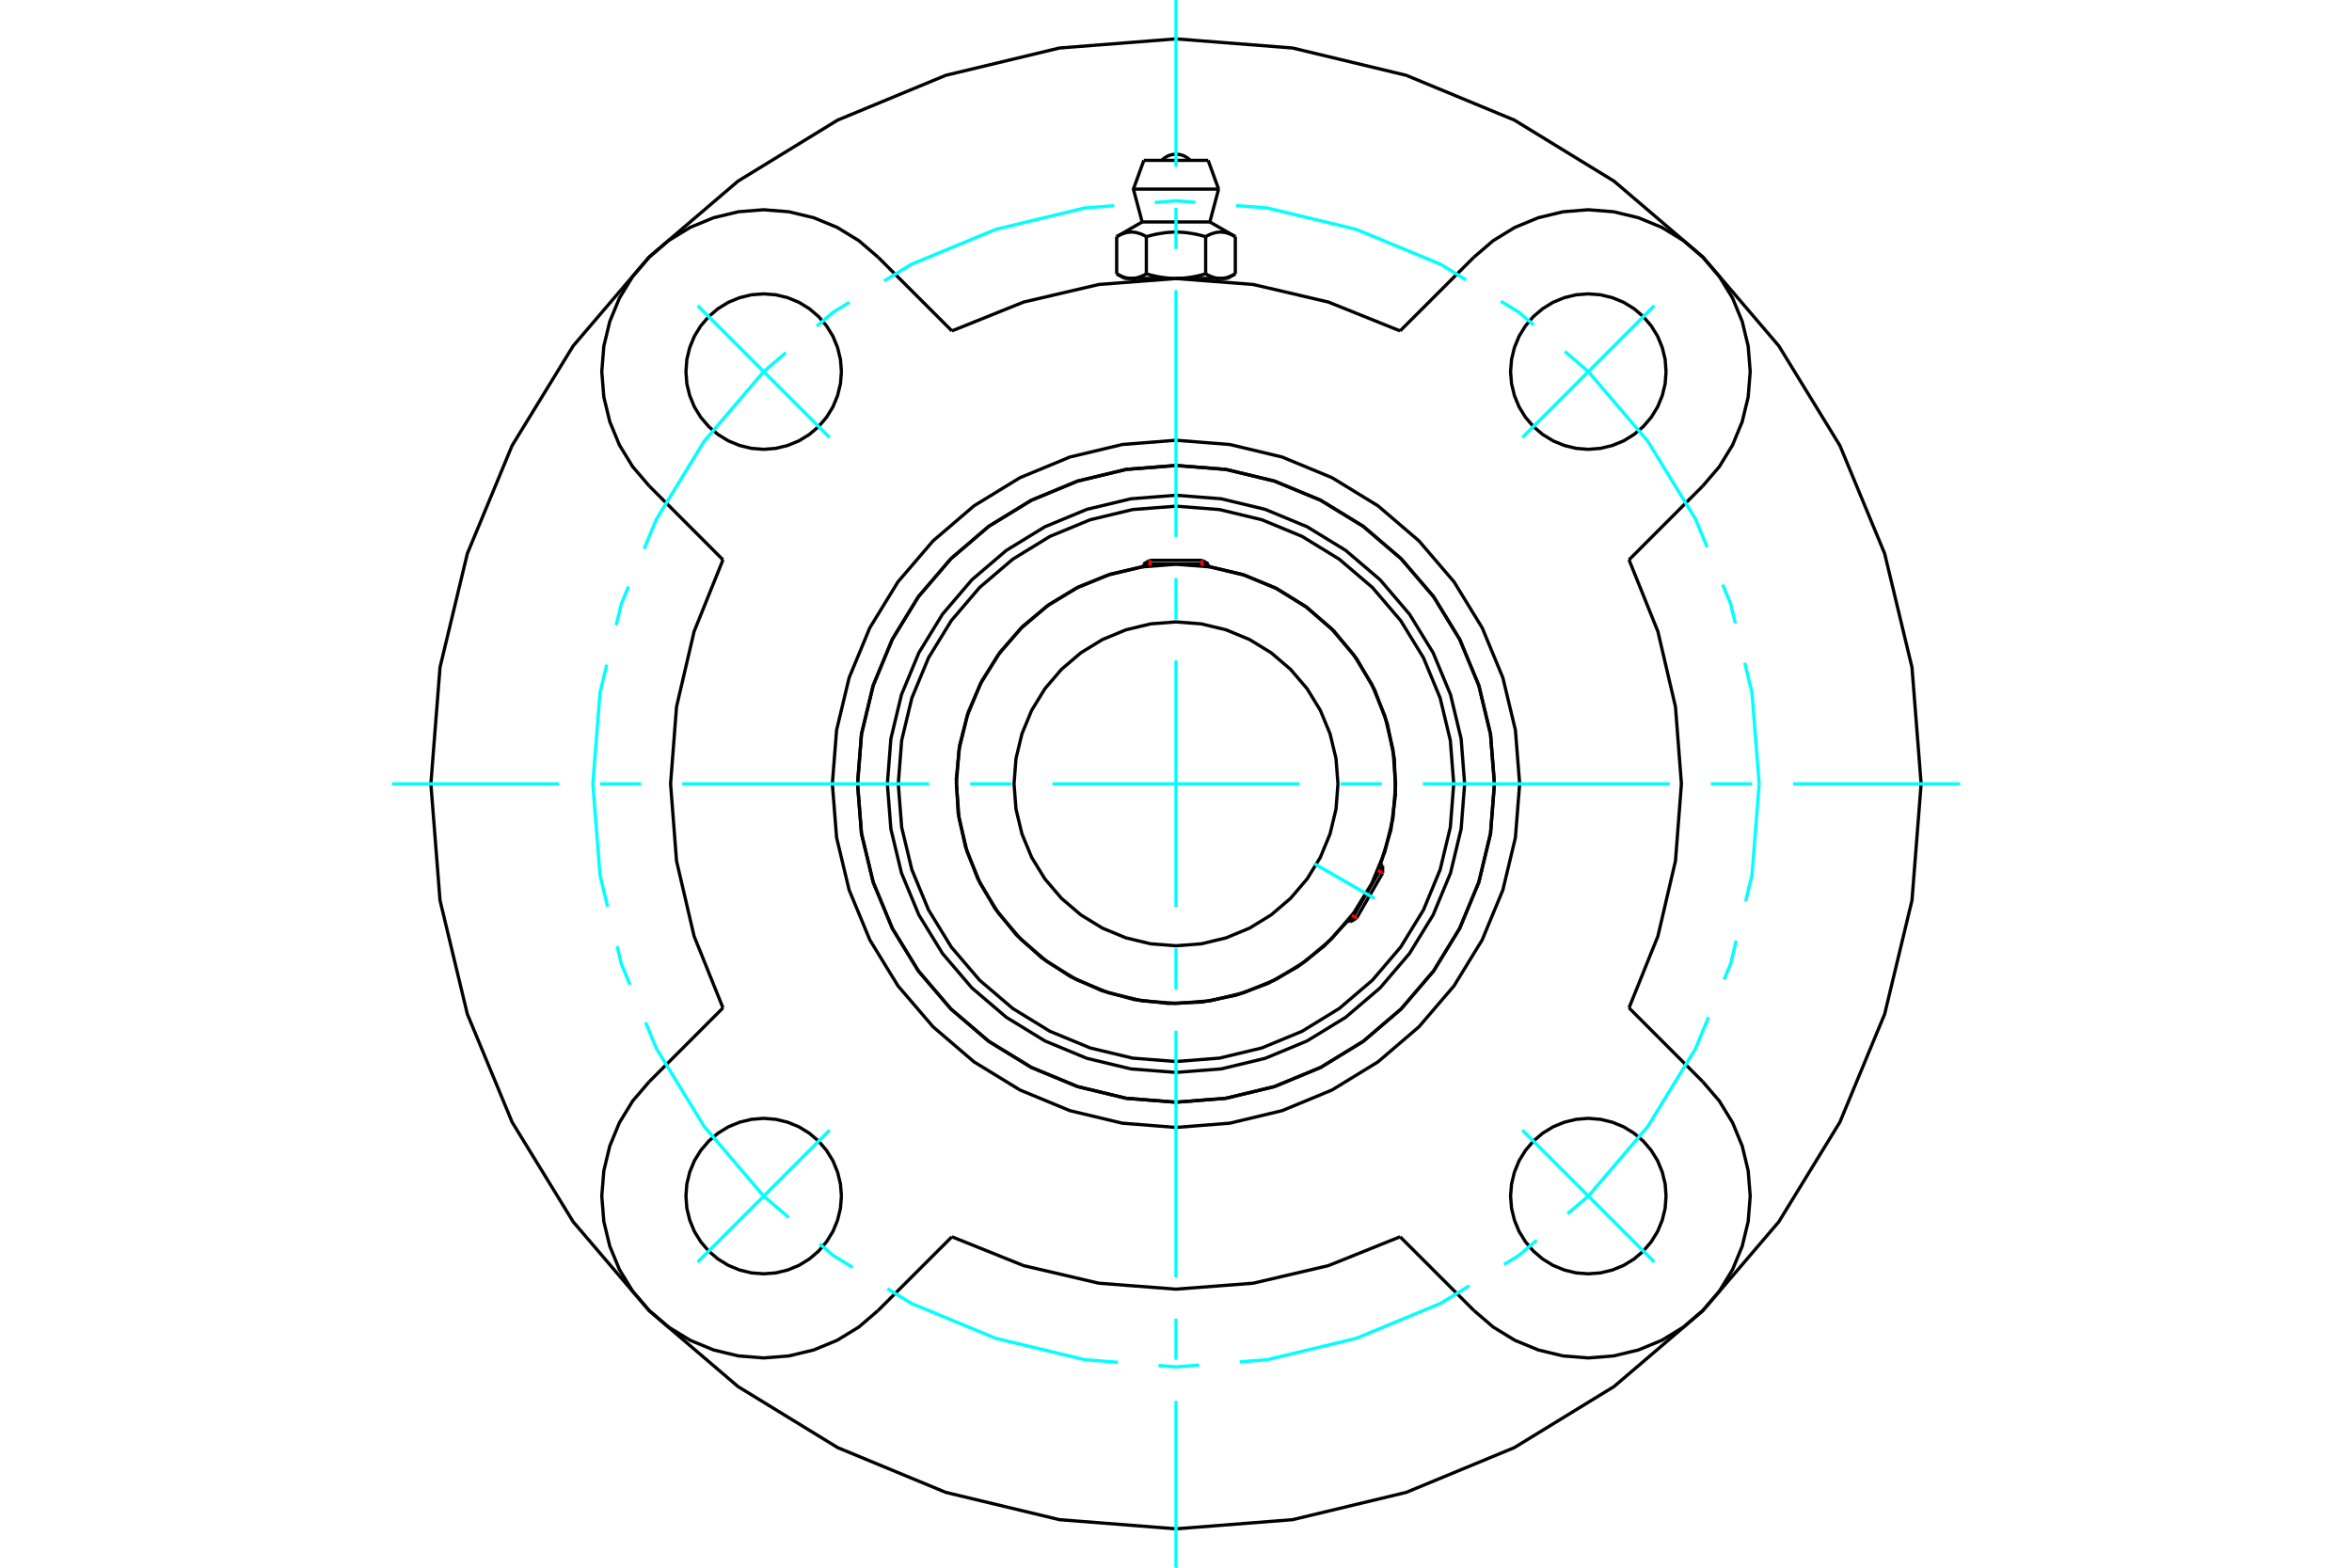 <?xml version="1.0" standalone="no"?>
<!DOCTYPE svg PUBLIC "-//W3C//DTD SVG 1.1//EN"
	"http://www.w3.org/Graphics/SVG/1.1/DTD/svg11.dtd">
<svg xmlns="http://www.w3.org/2000/svg" height="100%" width="100%" viewBox="0 0 36000 24000">
	<rect x="-1800" y="-1200" width="39600" height="26400" style="fill:#FFF"/>
	<g style="fill:none; fill-rule:evenodd" transform="matrix(1 0 0 1 0 0)">
		<g style="fill:none; stroke:#000; stroke-width:50; shape-rendering:geometricPrecision">
			<polyline points="22418,12000 22364,11309 22202,10635 21936,9994 21574,9403 21124,8876 20597,8426 20006,8064 19365,7798 18691,7636 18000,7582 17309,7636 16635,7798 15994,8064 15403,8426 14876,8876 14426,9403 14064,9994 13798,10635 13636,11309 13582,12000 13636,12691 13798,13365 14064,14006 14426,14597 14876,15124 15403,15574 15994,15936 16635,16202 17309,16364 18000,16418 18691,16364 19365,16202 20006,15936 20597,15574 21124,15124 21574,14597 21936,14006 22202,13365 22364,12691 22418,12000"/>
			<polyline points="22874,12000 22814,11238 22635,10494 22342,9787 21943,9135 21446,8554 20865,8057 20213,7658 19506,7365 18762,7186 18000,7126 17238,7186 16494,7365 15787,7658 15135,8057 14554,8554 14057,9135 13658,9787 13365,10494 13186,11238 13126,12000 13186,12762 13365,13506 13658,14213 14057,14865 14554,15446 15135,15943 15787,16342 16494,16635 17238,16814 18000,16874 18762,16814 19506,16635 20213,16342 20865,15943 21446,15446 21943,14865 22342,14213 22635,13506 22814,12762 22874,12000"/>
			<polyline points="21129,13234 21289,12708 21360,12164 21342,11615 21234,11076 21041,10562 20766,10086 20418,9661 20005,9299 19538,9008 19031,8798 18496,8673"/>
			<polyline points="17504,8673 16994,8790 16508,8985 16059,9253 15656,9587 15310,9980 15030,10421 14821,10901 14689,11407 14637,11928 14666,12450 14777,12962 14965,13450 15226,13903 15555,14311 15943,14662 16381,14949 16858,15164 17362,15303 17882,15362 18405,15340 18918,15236 19409,15055 19865,14799 20277,14476 20634,14093"/>
			<polyline points="22251,12000 22199,11335 22043,10686 21788,10070 21439,9501 21006,8994 20499,8561 19930,8212 19314,7957 18665,7801 18000,7749 17335,7801 16686,7957 16070,8212 15501,8561 14994,8994 14561,9501 14212,10070 13957,10686 13801,11335 13749,12000 13801,12665 13957,13314 14212,13930 14561,14499 14994,15006 15501,15439 16070,15788 16686,16043 17335,16199 18000,16251 18665,16199 19314,16043 19930,15788 20499,15439 21006,15006 21439,14499 21788,13930 22043,13314 22199,12665 22251,12000"/>
			<polyline points="21362,12000 21321,11474 21197,10961 20996,10474 20720,10024 20377,9623 19976,9280 19526,9004 19039,8803 18526,8679 18000,8638 17474,8679 16961,8803 16474,9004 16024,9280 15623,9623 15280,10024 15004,10474 14803,10961 14679,11474 14638,12000 14679,12526 14803,13039 15004,13526 15280,13976 15623,14377 16024,14720 16474,14996 16961,15197 17474,15321 18000,15362 18526,15321 19039,15197 19526,14996 19976,14720 20377,14377 20720,13976 20996,13526 21197,13039 21321,12526 21362,12000"/>
			<polyline points="20479,12000 20449,11612 20358,11234 20209,10874 20006,10543 19753,10247 19457,9994 19126,9791 18766,9642 18388,9551 18000,9521 17612,9551 17234,9642 16874,9791 16543,9994 16247,10247 15994,10543 15791,10874 15642,11234 15551,11612 15521,12000 15551,12388 15642,12766 15791,13126 15994,13457 16247,13753 16543,14006 16874,14209 17234,14358 17612,14449 18000,14479 18388,14449 18766,14358 19126,14209 19457,14006 19753,13753 20006,13457 20209,13126 20358,12766 20449,12388 20479,12000"/>
			<line x1="20667" y1="14112" x2="21163" y2="13254"/>
			<line x1="21163" y1="13366" x2="20764" y2="14056"/>
			<line x1="18496" y1="8634" x2="17504" y2="8634"/>
			<line x1="17601" y1="8578" x2="18399" y2="8578"/>
			<line x1="21163" y1="13366" x2="21163" y2="13254"/>
			<line x1="20667" y1="14112" x2="20764" y2="14056"/>
			<line x1="21163" y1="13254" x2="21128" y2="13233"/>
			<line x1="20632" y1="14092" x2="20667" y2="14112"/>
			<line x1="17601" y1="8578" x2="17504" y2="8634"/>
			<line x1="18496" y1="8634" x2="18399" y2="8578"/>
			<line x1="17504" y1="8634" x2="17504" y2="8675"/>
			<line x1="18496" y1="8675" x2="18496" y2="8634"/>
			<polyline points="21430,5066 20332,4624 19180,4355 18000,4264 16820,4355 15668,4624 14570,5066"/>
			<polyline points="22874,12000 22814,11238 22635,10494 22342,9787 21943,9135 21446,8554 20865,8057 20213,7658 19506,7365 18762,7186 18000,7126 17238,7186 16494,7365 15787,7658 15135,8057 14554,8554 14057,9135 13658,9787 13365,10494 13186,11238 13126,12000 13186,12762 13365,13506 13658,14213 14057,14865 14554,15446 15135,15943 15787,16342 16494,16635 17238,16814 18000,16874 18762,16814 19506,16635 20213,16342 20865,15943 21446,15446 21943,14865 22342,14213 22635,13506 22814,12762 22874,12000"/>
			<polyline points="23260,12000 23195,11177 23003,10375 22687,9612 22256,8908 21719,8281 21092,7744 20388,7313 19625,6997 18823,6805 18000,6740 17177,6805 16375,6997 15612,7313 14908,7744 14281,8281 13744,8908 13313,9612 12997,10375 12805,11177 12740,12000 12805,12823 12997,13625 13313,14388 13744,15092 14281,15719 14908,16256 15612,16687 16375,17003 17177,17195 18000,17260 18823,17195 19625,17003 20388,16687 21092,16256 21719,15719 22256,15092 22687,14388 23003,13625 23195,12823 23260,12000"/>
			<polyline points="11066,8570 10624,9668 10355,10820 10264,12000 10355,13180 10624,14332 11066,15430"/>
			<polyline points="14570,18934 15668,19376 16820,19645 18000,19736 19180,19645 20332,19376 21430,18934"/>
			<polyline points="24934,15430 25376,14332 25645,13180 25736,12000 25645,10820 25376,9668 24934,8570"/>
			<line x1="24934" y1="15430" x2="26063" y2="16560"/>
			<line x1="21430" y1="5066" x2="22560" y2="3937"/>
			<line x1="14570" y1="18934" x2="13440" y2="20063"/>
			<polyline points="25501,18311 25487,18125 25443,17944 25372,17771 25274,17612 25153,17470 25011,17349 24852,17251 24679,17180 24498,17136 24311,17121 24125,17136 23944,17180 23771,17251 23612,17349 23470,17470 23349,17612 23251,17771 23180,17944 23136,18125 23121,18311 23136,18498 23180,18679 23251,18852 23349,19011 23470,19153 23612,19274 23771,19372 23944,19443 24125,19487 24311,19501 24498,19487 24679,19443 24852,19372 25011,19274 25153,19153 25274,19011 25372,18852 25443,18679 25487,18498 25501,18311"/>
			<polyline points="25501,5689 25487,5502 25443,5321 25372,5148 25274,4989 25153,4847 25011,4726 24852,4628 24679,4557 24498,4513 24311,4499 24125,4513 23944,4557 23771,4628 23612,4726 23470,4847 23349,4989 23251,5148 23180,5321 23136,5502 23121,5689 23136,5875 23180,6056 23251,6229 23349,6388 23470,6530 23612,6651 23771,6749 23944,6820 24125,6864 24311,6879 24498,6864 24679,6820 24852,6749 25011,6651 25153,6530 25274,6388 25372,6229 25443,6056 25487,5875 25501,5689"/>
			<polyline points="12879,18311 12864,18125 12820,17944 12749,17771 12651,17612 12530,17470 12388,17349 12229,17251 12056,17180 11875,17136 11689,17121 11502,17136 11321,17180 11148,17251 10989,17349 10847,17470 10726,17612 10628,17771 10557,17944 10513,18125 10499,18311 10513,18498 10557,18679 10628,18852 10726,19011 10847,19153 10989,19274 11148,19372 11321,19443 11502,19487 11689,19501 11875,19487 12056,19443 12229,19372 12388,19274 12530,19153 12651,19011 12749,18852 12820,18679 12864,18498 12879,18311"/>
			<polyline points="12879,5689 12864,5502 12820,5321 12749,5148 12651,4989 12530,4847 12388,4726 12229,4628 12056,4557 11875,4513 11689,4499 11502,4513 11321,4557 11148,4628 10989,4726 10847,4847 10726,4989 10628,5148 10557,5321 10513,5502 10499,5689 10513,5875 10557,6056 10628,6229 10726,6388 10847,6530 10989,6651 11148,6749 11321,6820 11502,6864 11689,6879 11875,6864 12056,6820 12229,6749 12388,6651 12530,6530 12651,6388 12749,6229 12820,6056 12864,5875 12879,5689"/>
			<line x1="26063" y1="7440" x2="24934" y2="8570"/>
			<polyline points="26063,7440 26316,7145 26519,6813 26667,6454 26758,6076 26789,5689 26758,5301 26667,4923 26519,4564 26316,4232 26063,3937 25768,3684 25436,3481 25077,3333 24699,3242 24311,3211 23924,3242 23546,3333 23187,3481 22855,3684 22560,3937"/>
			<line x1="13440" y1="3937" x2="14570" y2="5066"/>
			<polyline points="13440,3937 13145,3684 12813,3481 12454,3333 12076,3242 11689,3211 11301,3242 10923,3333 10564,3481 10232,3684 9937,3937 9684,4232 9481,4564 9333,4923 9242,5301 9211,5689 9242,6076 9333,6454 9481,6813 9684,7145 9937,7440"/>
			<line x1="11066" y1="8570" x2="9937" y2="7440"/>
			<line x1="9937" y1="16560" x2="11066" y2="15430"/>
			<polyline points="9937,16560 9684,16855 9481,17187 9333,17546 9242,17924 9211,18311 9242,18699 9333,19077 9481,19436 9684,19768 9937,20063 10232,20316 10564,20519 10923,20667 11301,20758 11689,20789 12076,20758 12454,20667 12813,20519 13145,20316 13440,20063"/>
			<line x1="22560" y1="20063" x2="21430" y2="18934"/>
			<polyline points="22560,20063 22855,20316 23187,20519 23546,20667 23924,20758 24311,20789 24699,20758 25077,20667 25436,20519 25768,20316 26063,20063 26316,19768 26519,19436 26667,19077 26758,18699 26789,18311 26758,17924 26667,17546 26519,17187 26316,16855 26063,16560"/>
			<polyline points="29405,12000 29265,10216 28847,8476 28162,6822 27227,5296 26065,3935 24704,2773 23178,1838 21524,1153 19784,735 18000,595 16216,735 14476,1153 12822,1838 11296,2773 9935,3935 8773,5296 7838,6822 7153,8476 6735,10216 6595,12000 6735,13784 7153,15524 7838,17178 8773,18704 9935,20065 11296,21227 12822,22162 14476,22847 16216,23265 18000,23405 19784,23265 21524,22847 23178,22162 24704,21227 26065,20065 27227,18704 28162,17178 28847,15524 29265,13784 29405,12000"/>
			<line x1="18492" y1="2455" x2="17508" y2="2455"/>
			<line x1="17348" y1="2895" x2="18652" y2="2895"/>
			<line x1="17482" y1="3398" x2="18518" y2="3398"/>
			<polyline points="17546,3623 17531,3615 17517,3607 17503,3600 17489,3593 17476,3587 17462,3582 17449,3577 17436,3573 17423,3569 17411,3565 17398,3562 17386,3559 17374,3557 17362,3556 17349,3554 17337,3553 17325,3553 17313,3553 17301,3553 17289,3554 17277,3556 17265,3557 17253,3559 17240,3562 17228,3565 17215,3569 17203,3573 17190,3577 17177,3582 17163,3587 17150,3593 17136,3600 17122,3607 17107,3615 17092,3623"/>
			<polyline points="18454,3623 18424,3615 18395,3607 18367,3600 18339,3593 18312,3587 18286,3582 18259,3577 18234,3573 18208,3569 18183,3565 18158,3562 18133,3559 18109,3557 18084,3556 18060,3554 18036,3553 18012,3553 17988,3553 17964,3553 17940,3554 17916,3556 17891,3557 17867,3559 17842,3562 17817,3565 17792,3569 17766,3573 17741,3577 17714,3582 17688,3587 17661,3593 17633,3600 17605,3607 17576,3615 17546,3623"/>
			<polyline points="18908,3623 18893,3615 18878,3607 18864,3600 18850,3593 18837,3587 18823,3582 18810,3577 18797,3573 18785,3569 18772,3565 18760,3562 18747,3559 18735,3557 18723,3556 18711,3554 18699,3553 18687,3553 18675,3553 18663,3553 18651,3554 18638,3556 18626,3557 18614,3559 18602,3562 18589,3565 18577,3569 18564,3573 18551,3577 18538,3582 18524,3587 18511,3593 18497,3600 18483,3607 18469,3615 18454,3623"/>
			<line x1="17092" y1="4192" x2="17092" y2="3623"/>
			<polyline points="17092,4192 17099,4196 17106,4200 17113,4204 17120,4207 17126,4211 17133,4214 17139,4217 17146,4220 17153,4223 17159,4226 17166,4229 17172,4232 17178,4234 17185,4237 17191,4239 17198,4241 17204,4243 17210,4245 17217,4247 17223,4249 17229,4251 17236,4252 17242,4254 17249,4255 17255,4256 17261,4258 17268,4259 17274,4259 17280,4260 17287,4261 17293,4261 17300,4262 17306,4262 17313,4262 17319,4262 17326,4262 17332,4262 17339,4262 17345,4261 17352,4261 17358,4260 17365,4259 17371,4259 17377,4258 17384,4256 17390,4255 17397,4254 17403,4252 17409,4251 17416,4249 17422,4247 17428,4245 17435,4243 17441,4241 17447,4239 17454,4237 17460,4234 17467,4232 17473,4229 17480,4226 17486,4223 17493,4220 17499,4217 17506,4214 17513,4211 17519,4207 17526,4204 17533,4200 17539,4196 17546,4192 17546,3623"/>
			<polyline points="17546,4192 17560,4196 17573,4200 17587,4204 17600,4207 17614,4211 17627,4214 17640,4217 17653,4220 17666,4223 17679,4226 17692,4229 17705,4232 17718,4234 17731,4237 17744,4239 17757,4241 17769,4243 17782,4245 17795,4247 17807,4249 17820,4251 17833,4252 17846,4254 17858,4255 17871,4256 17884,4258 17897,4259 17909,4259 17922,4260 17935,4261 17948,4261 17961,4262 17974,4262 17987,4262 18000,4262 17319,4262"/>
			<polyline points="18454,4192 18461,4196 18467,4200 18474,4204 18481,4207 18487,4211 18494,4214 18501,4217 18507,4220 18514,4223 18520,4226 18527,4229 18533,4232 18540,4234 18546,4237 18553,4239 18559,4241 18565,4243 18572,4245 18578,4247 18584,4249 18591,4251 18597,4252 18603,4254 18610,4255 18616,4256 18623,4258 18629,4259 18635,4259 18642,4260 18648,4261 18655,4261 18661,4262 18668,4262 18674,4262 18681,4262"/>
			<polyline points="18000,4262 18013,4262 18026,4262 18039,4262 18052,4261 18065,4261 18078,4260 18091,4259 18103,4259 18116,4258 18129,4256 18142,4255 18154,4254 18167,4252 18180,4251 18193,4249 18205,4247 18218,4245 18231,4243 18243,4241 18256,4239 18269,4237 18282,4234 18295,4232 18308,4229 18321,4226 18334,4223 18347,4220 18360,4217 18373,4214 18386,4211 18400,4207 18413,4204 18427,4200 18440,4196 18454,4192"/>
			<line x1="18681" y1="4262" x2="18000" y2="4262"/>
			<polyline points="18681,4262 18687,4262 18694,4262 18700,4262 18707,4261 18713,4261 18720,4260 18726,4259 18732,4259 18739,4258 18745,4256 18751,4255 18758,4254 18764,4252 18771,4251 18777,4249 18783,4247 18790,4245 18796,4243 18802,4241 18809,4239 18815,4237 18822,4234 18828,4232 18834,4229 18841,4226 18847,4223 18854,4220 18861,4217 18867,4214 18874,4211 18880,4207 18887,4204 18894,4200 18901,4196 18908,4192"/>
			<line x1="18786" y1="4262" x2="18681" y2="4262"/>
			<line x1="17319" y1="4262" x2="17214" y2="4262"/>
			<line x1="18908" y1="4192" x2="18908" y2="3623"/>
			<line x1="18454" y1="4192" x2="18454" y2="3623"/>
			<polyline points="18218,2455 18182,2422 18141,2396 18096,2376 18049,2365 18000,2361 17951,2365 17904,2376 17859,2396 17818,2422 17782,2455"/>
			<line x1="18652" y1="2895" x2="18492" y2="2455"/>
			<polyline points="17508,2455 17348,2895 17482,3398"/>
			<line x1="18518" y1="3398" x2="18652" y2="2895"/>
			<line x1="17370" y1="4262" x2="17370" y2="4290"/>
			<line x1="18630" y1="4290" x2="18630" y2="4262"/>
			<line x1="17482" y1="3398" x2="17092" y2="3623"/>
			<line x1="18908" y1="3623" x2="18518" y2="3398"/>
			<line x1="18786" y1="4262" x2="18908" y2="4192"/>
			<line x1="17092" y1="4192" x2="17214" y2="4262"/>
		</g>
		<g style="fill:none; stroke:#0FF; stroke-width:50; shape-rendering:geometricPrecision">
			<line x1="18000" y1="24000" x2="18000" y2="21446"/>
			<line x1="18000" y1="20817" x2="18000" y2="20187"/>
			<line x1="18000" y1="19557" x2="18000" y2="15779"/>
			<line x1="18000" y1="15149" x2="18000" y2="14519"/>
			<line x1="18000" y1="13889" x2="18000" y2="10111"/>
			<line x1="18000" y1="9481" x2="18000" y2="8851"/>
			<line x1="18000" y1="8221" x2="18000" y2="4443"/>
			<line x1="18000" y1="3813" x2="18000" y2="3183"/>
			<line x1="18000" y1="2554" x2="18000" y2="0"/>
			<line x1="6000" y1="12000" x2="8554" y2="12000"/>
			<line x1="9183" y1="12000" x2="9813" y2="12000"/>
			<line x1="10443" y1="12000" x2="14221" y2="12000"/>
			<line x1="14851" y1="12000" x2="15481" y2="12000"/>
			<line x1="16111" y1="12000" x2="19889" y2="12000"/>
			<line x1="20519" y1="12000" x2="21149" y2="12000"/>
			<line x1="21779" y1="12000" x2="25557" y2="12000"/>
			<line x1="26187" y1="12000" x2="26817" y2="12000"/>
			<line x1="27446" y1="12000" x2="30000" y2="12000"/>
			<line x1="20123" y1="13226" x2="21040" y2="13755"/>
		</g>
		<g style="fill:none; stroke:#0FF; stroke-width:50; shape-rendering:geometricPrecision">
			<polyline points="26926,12000 26816,10604 26706,10148"/>
			<polyline points="26561,9542 26489,9242 26368,8951"/>
			<polyline points="26130,8376 25953,7948 25221,6754 24311,5689 23951,5380"/>
			<polyline points="23477,4976 23246,4779 22973,4612"/>
			<polyline points="22442,4286 22052,4047 20758,3511 19396,3184 18917,3147"/>
			<polyline points="18296,3098 18000,3074 17675,3100"/>
			<polyline points="17054,3149 16604,3184 15242,3511 13948,4047 13533,4301"/>
			<polyline points="13002,4627 12754,4779 12501,4994"/>
			<polyline points="12028,5399 11689,5689 10779,6754 10047,7948 9859,8402"/>
			<polyline points="9621,8978 9511,9242 9432,9570"/>
			<polyline points="9287,10176 9184,10604 9074,12000 9184,13396 9300,13880"/>
			<polyline points="9446,14486 9511,14758 9643,15075"/>
			<polyline points="9881,15651 10047,16052 10779,17246 11689,18311 12071,18638"/>
			<polyline points="12545,19043 12754,19221 13051,19403"/>
			<polyline points="13583,19729 13948,19953 15242,20489 16604,20816 17111,20856"/>
			<polyline points="17732,20905 18000,20926 18354,20898"/>
			<polyline points="18975,20849 19396,20816 20758,20489 22052,19953 22491,19684"/>
			<polyline points="23022,19358 23246,19221 23521,18987"/>
			<polyline points="23994,18582 24311,18311 25221,17246 25953,16052 26152,15571"/>
			<polyline points="26390,14995 26489,14758 26574,14402"/>
			<polyline points="26720,13796 26816,13396 26926,12000"/>
			<line x1="23302" y1="6698" x2="25321" y2="4679"/>
			<line x1="23302" y1="17302" x2="25321" y2="19321"/>
			<line x1="12698" y1="6698" x2="10679" y2="4679"/>
			<line x1="12698" y1="17302" x2="10679" y2="19321"/>
		</g>
		<g style="fill:none; stroke:#F00; stroke-width:50; shape-rendering:geometricPrecision">
			<line x1="21163" y1="13366" x2="21090" y2="13324"/>
			<line x1="20692" y1="14014" x2="20764" y2="14056"/>
		</g>
		<g style="fill:none; stroke:#F00; stroke-width:50; shape-rendering:geometricPrecision">
			<line x1="17601" y1="8578" x2="17601" y2="8662"/>
			<line x1="18399" y1="8662" x2="18399" y2="8578"/>
		</g>
	</g>
</svg>
